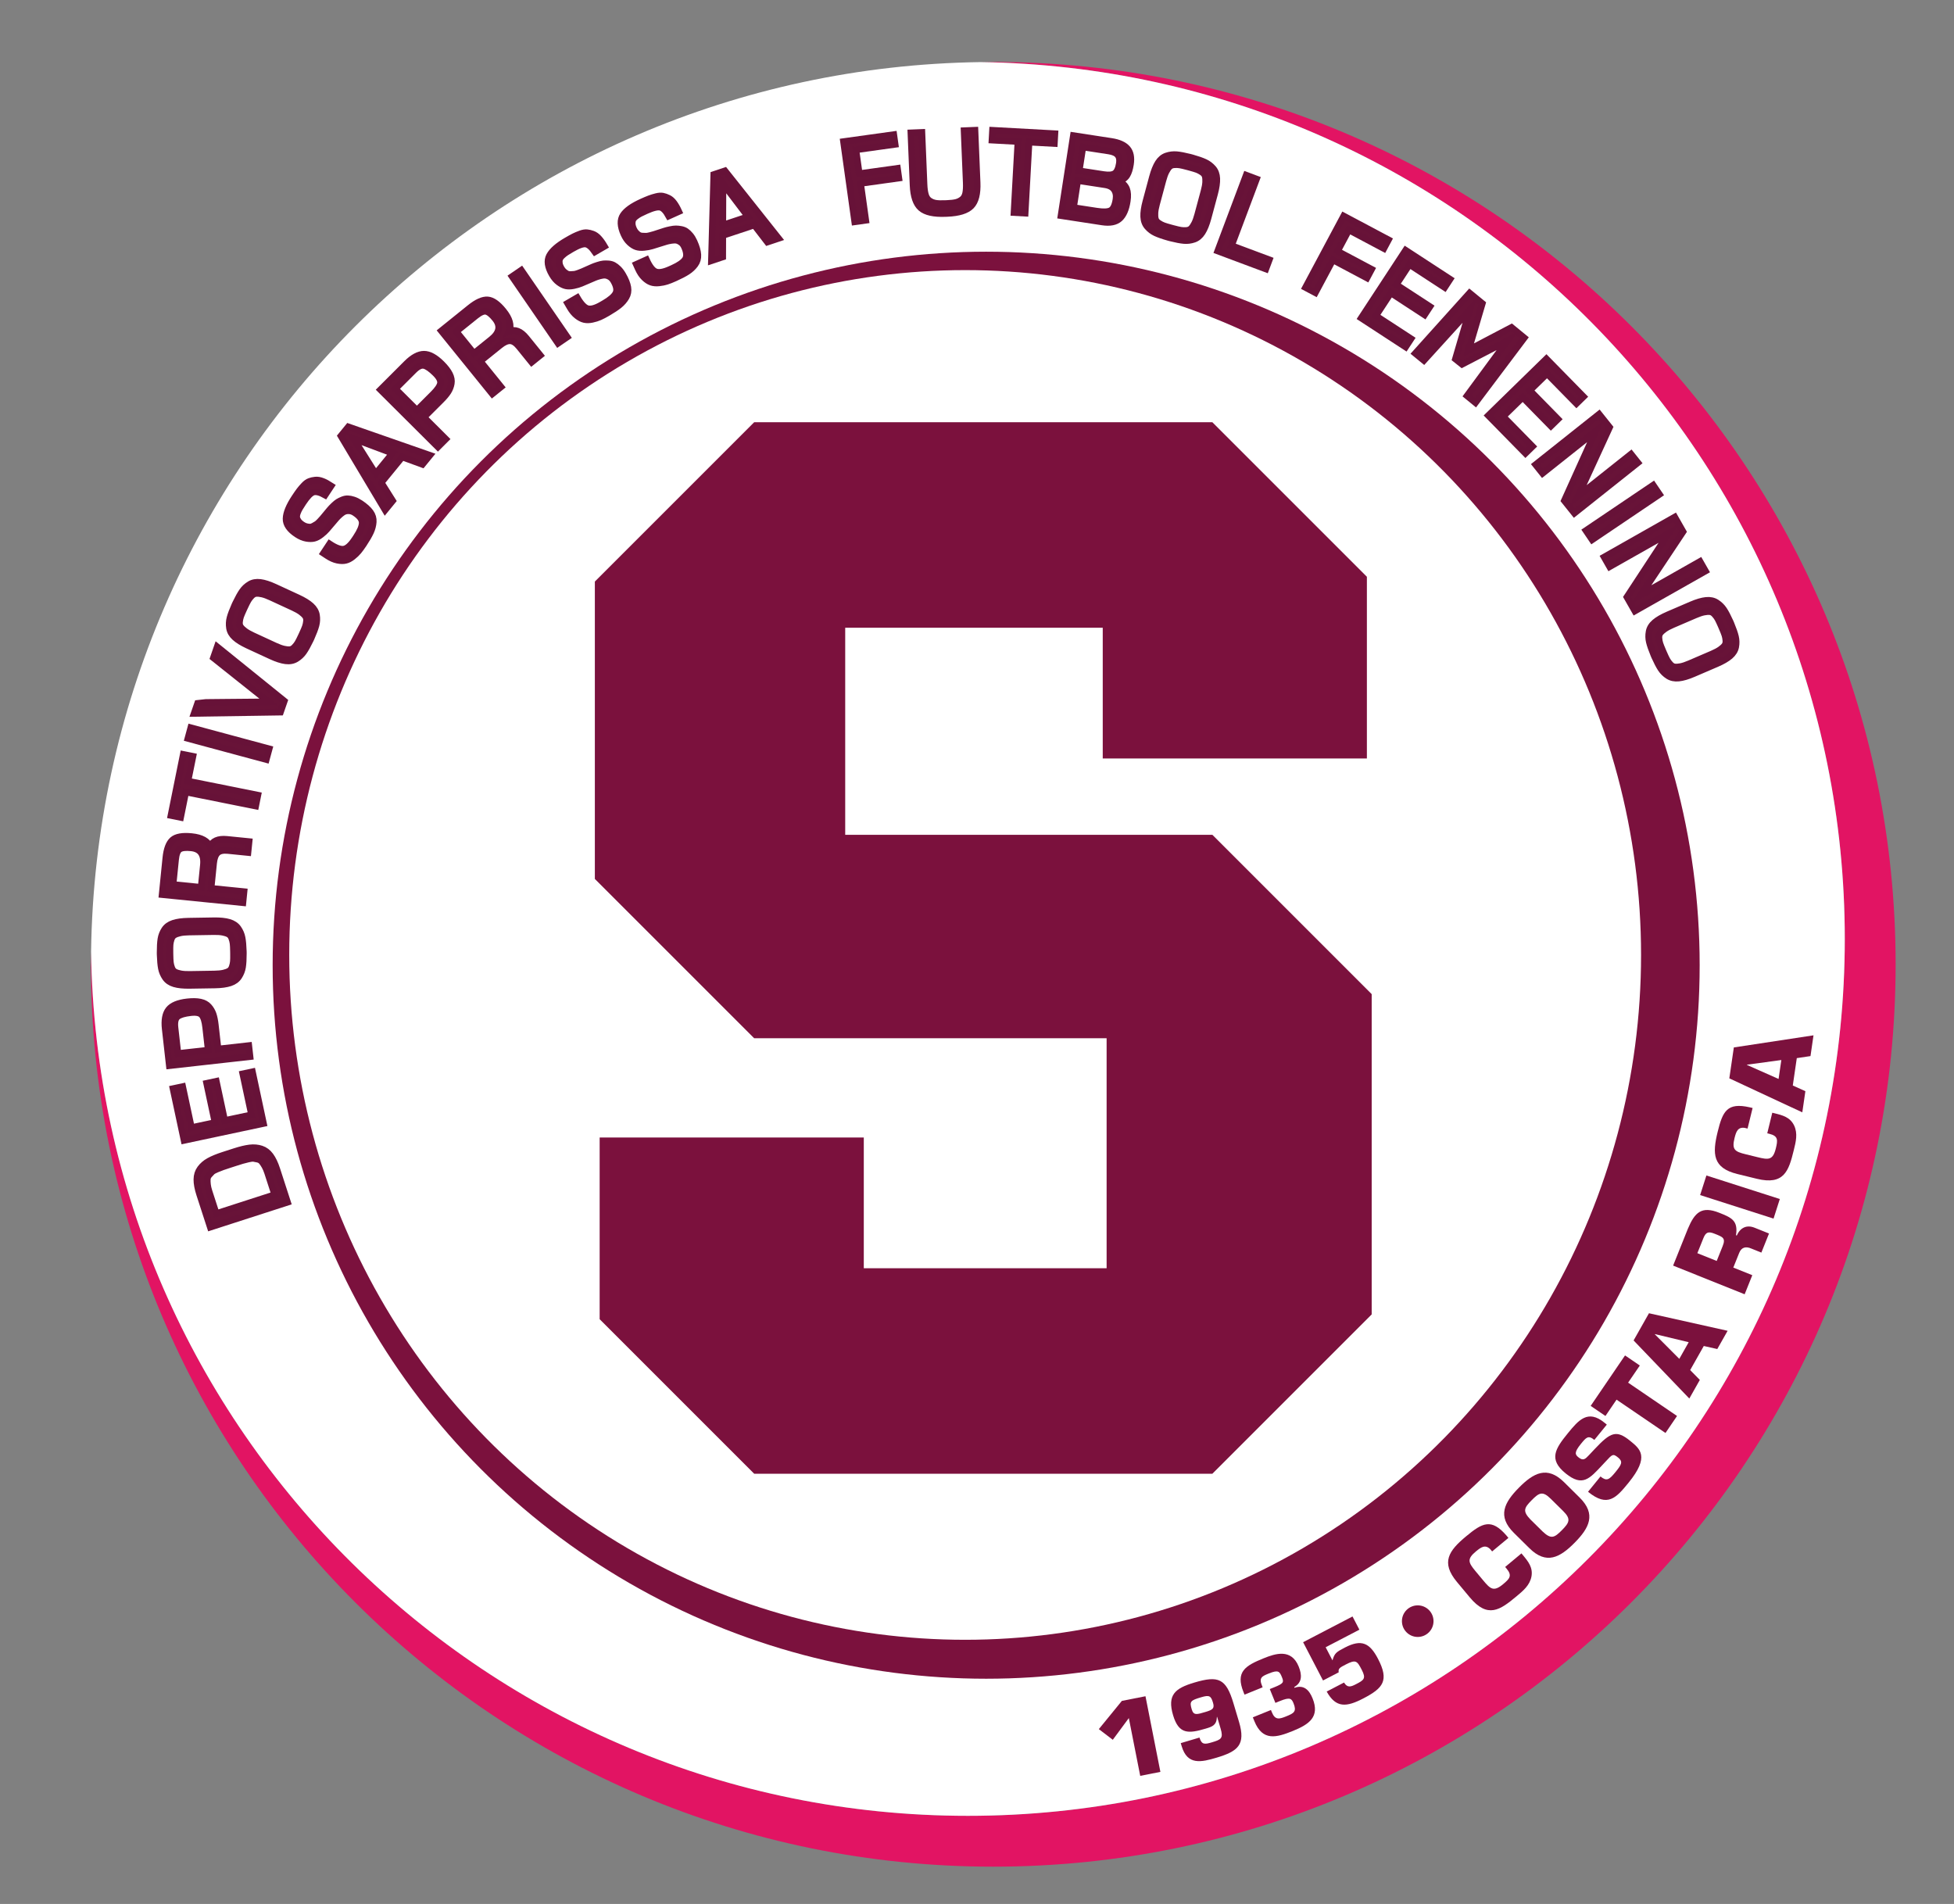 <?xml version="1.0" encoding="utf-8"?>
<!-- Generator: Adobe Illustrator 16.0.3, SVG Export Plug-In . SVG Version: 6.00 Build 0)  -->
<!DOCTYPE svg PUBLIC "-//W3C//DTD SVG 1.1//EN" "http://www.w3.org/Graphics/SVG/1.1/DTD/svg11.dtd">
<svg version="1.1" id="Capa_1" xmlns="http://www.w3.org/2000/svg" xmlns:xlink="http://www.w3.org/1999/xlink" x="0px" y="0px"
	 width="292.591px" height="285.096px" viewBox="0 0 292.591 285.096" enable-background="new 0 0 292.591 285.096"
	 xml:space="preserve">
<rect x="0" y="0" width="292.591" height="285.096" fill="#808080" stroke="none"/>
<path fill="#E21463" d="M148.732,9.275c-0.636,0-1.268,0.016-1.904,0.023c71.642,1.021,129.408,59.403,129.408,131.287
	c0,72.521-58.791,131.312-131.311,131.312c-71.884,0-130.268-57.767-131.287-129.408c-0.008,0.636-0.024,1.268-0.024,1.904
	c0,74.622,60.495,135.118,135.118,135.118c74.622,0,135.118-60.496,135.118-135.118C283.851,69.77,223.354,9.275,148.732,9.275z"/>
<path fill="#FFFFFF" d="M144.925,271.897c72.52,0,131.311-58.79,131.311-131.312c0-71.884-57.767-130.268-129.408-131.287
	c-73.11,1.013-132.178,60.08-133.19,133.19C14.657,214.13,73.042,271.897,144.925,271.897z"/>
<circle fill="#7B113D" cx="147.667" cy="144.529" r="106.84"/>
<ellipse fill="#FFFFFF" cx="144.52" cy="142.992" rx="101.211" ry="102.546"/>
<path fill="#7B113D" d="M173.757,265.317l-3.021,0.596l-1.706-8.652l-2.401,3.251l-2.09-1.598l3.45-4.227l3.535-0.696
	L173.757,265.317z"/>
<path fill="#7B113D" d="M179.61,260.178c0.329,1.104,0.791,1.033,1.88,0.708c1.345-0.399,1.726-0.579,1.283-2.055l-0.522-1.755
	l-0.031,0.009c-0.043,1.25-0.702,1.464-1.662,1.749c-2.596,0.774-4.039,0.885-4.898-1.991c-0.919-3.084,0.334-4.053,3.166-4.896
	c3.631-1.083,4.764-0.619,5.877,3.114l0.828,2.772c1.021,3.421-0.15,4.399-3.352,5.354c-2.289,0.682-4.373,1.175-5.231-1.701
	l-0.142-0.473L179.61,260.178z M181.632,254.948c-0.303-1.018-0.541-1.171-1.779-0.801c-1.579,0.47-1.764,0.605-1.402,1.814
	c0.276,0.93,0.758,0.771,2.059,0.383C181.599,256.019,181.893,255.819,181.632,254.948z"/>
<path fill="#7B113D" d="M190.136,252.916l0.685-0.274c1.386-0.562,1.44-0.751,1.146-1.479c-0.358-0.885-0.522-1.169-1.979-0.578
	c-1.042,0.422-1.507,0.628-1.009,1.854l0.087,0.214l-2.711,1.099l-0.148-0.371c-1.238-3.054,0.27-3.963,3.008-5.071
	c1.728-0.699,4.14-1.51,5.248,1.228c0.484,1.199,0.578,2.374-0.664,3.076l0.045,0.113c1.395-0.498,2.197,0.338,2.699,1.581
	c1.121,2.767-0.517,3.894-2.927,4.871c-2.479,1.007-4.55,1.594-5.786-1.458l-0.232-0.572l2.712-1.097l0.146,0.355
	c0.484,1.198,1.137,1.001,2.133,0.598c1.172-0.475,1.604-0.717,1.104-1.958c-0.296-0.727-0.534-0.945-2.032-0.341l-0.685,0.279
	L190.136,252.916z"/>
<path fill="#7B113D" d="M201.255,251.939c0.502,0.833,1.029,0.643,1.793,0.246c1.189-0.617,1.543-0.836,0.854-2.161
	c-0.683-1.312-0.858-1.582-2.388-0.786c-0.875,0.453-1.161,0.603-1.057,1.172l-2.348,1.221l-2.982-5.731l7.399-3.853l1.028,1.979
	l-5.051,2.629l1.022,1.967c0.308-1.081,0.565-1.249,1.862-1.925c2.484-1.292,3.72-0.686,4.955,1.689
	c1.697,3.263,0.771,4.386-2.19,5.928c-2.524,1.313-4.106,1.477-5.494-1.027L201.255,251.939z"/>
<path fill="#7B113D" d="M227.822,232.6l0.216,0.26c0.809,0.969,1.524,1.857,1.283,3.2c-0.255,1.333-1.245,2.14-2.273,2.996
	c-2.414,2.009-4.275,3.357-6.976,0.115l-1.911-2.295c-2.443-2.935-1.225-4.67,1.381-6.836c2.438-2.029,3.779-2.726,6.043-0.103
	l0.284,0.343l-2.437,2.029l-0.285-0.342c-0.743-0.726-1.35-0.32-2.152,0.347c-1.349,1.125-1.135,1.645-0.082,2.913l1.154,1.385
	c1.102,1.325,1.585,1.784,3.005,0.602c0.983-0.815,1.396-1.282,0.53-2.322l-0.217-0.261L227.822,232.6z"/>
<path fill="#7B113D" d="M229.017,231.83l-2.321-2.293c-2.528-2.499-1.453-4.551,0.743-6.773c2.195-2.224,4.236-3.323,6.768-0.823
	l2.318,2.293c2.529,2.498,1.455,4.551-0.742,6.773S231.546,234.33,229.017,231.83z M234.056,226.25l-1.852-1.829
	c-1.216-1.2-1.736-0.916-2.859,0.225c-1.127,1.139-1.373,1.63-0.19,2.865l1.853,1.828c1.256,1.18,1.746,0.926,2.871-0.214
	C235.001,227.987,235.281,227.461,234.056,226.25z"/>
<path fill="#7B113D" d="M238.818,216.946c2.349-2.493,3.217-2.877,5.271-1.205c1.479,1.205,2.984,2.33-0.224,6.27
	c-1.856,2.278-3.139,3.757-6.073,1.364l1.865-2.291c0.934,0.757,1.299,0.501,2.252-0.67c0.913-1.12,1.143-1.548,0.391-2.161
	c-0.774-0.63-0.869-0.49-1.855,0.574l-0.463,0.494c-1.954,2.081-2.99,3.38-5.557,1.29c-2.566-2.089-1.557-3.669,0.351-6.008
	c1.593-1.956,2.989-3.599,5.46-1.586l0.368,0.301l-1.866,2.29c-0.918-0.748-1.229-0.366-2.008,0.59
	c-1.049,1.288-0.873,1.609-0.371,2.016c0.715,0.583,1.02,0.258,1.584-0.336L238.818,216.946z"/>
<path fill="#7B113D" d="M251.119,212.025l-1.731,2.546l-7.327-4.99l-1.662,2.442l-2.213-1.508l5.146-7.557l2.213,1.511l-1.752,2.566
	L251.119,212.025z"/>
<path fill="#7B113D" d="M253.085,205.153l1.448,1.472l-1.575,2.788l-8.344-8.698l2.303-4.072l11.776,2.628l-1.547,2.731
	l-2.022-0.455L253.085,205.153z M247.808,199.762l-0.018,0.027l3.668,3.681l1.407-2.491L247.808,199.762z"/>
<path fill="#7B113D" d="M250.531,189.508l2.209-5.514c1.034-2.455,2.048-3.458,4.722-2.388c1.785,0.717,2.828,1.135,2.486,3.352
	l0.113,0.047c0.515-1.154,1.461-1.653,2.674-1.167l2.157,0.864l-1.146,2.858l-1.5-0.602c-0.789-0.35-1.47-0.224-1.813,0.633
	l-0.889,2.214l2.844,1.14l-1.145,2.857L250.531,189.508z M257.948,186.596c0.493-1.229,0.02-1.37-1.195-1.856
	c-0.957-0.384-1.326-0.25-1.703,0.695l-0.89,2.213l2.9,1.163L257.948,186.596z"/>
<path fill="#7B113D" d="M266.509,179.538l-0.939,2.933l-10.994-3.524l0.941-2.933L266.509,179.538z"/>
<path fill="#7B113D" d="M265.38,166.617l0.328,0.08c1.228,0.302,2.328,0.587,2.934,1.813c0.587,1.221,0.27,2.458-0.053,3.759
	c-0.746,3.05-1.441,5.241-5.537,4.236l-2.899-0.71c-3.709-0.909-3.759-3.028-2.952-6.316c0.754-3.08,1.42-4.439,4.799-3.673
	l0.434,0.104l-0.756,3.08l-0.434-0.106c-1.025-0.141-1.273,0.544-1.523,1.561c-0.418,1.706,0.065,1.997,1.666,2.389l1.748,0.429
	c1.676,0.413,2.336,0.492,2.776-1.301c0.306-1.24,0.36-1.859-0.954-2.183l-0.328-0.082L265.38,166.617z"/>
<path fill="#7B113D" d="M268.452,162.541l1.885,0.851l-0.461,3.168l-10.928-5.09l0.676-4.63l11.928-1.813l-0.45,3.108l-2.052,0.307
	L268.452,162.541z M261.581,159.426l-0.006,0.029l4.748,2.105l0.413-2.833L261.581,159.426z"/>
<circle fill="#7B113D" cx="212.29" cy="242.748" r="2.365"/>
<polygon fill="#7B113D" points="181.54,125.002 126.561,125.002 126.561,93.995 165.124,93.995 165.124,113.571 204.677,113.571 
	204.677,86.362 181.54,63.226 112.929,63.226 89.073,87.082 89.073,131.612 112.929,155.465 165.704,155.465 165.704,189.902 
	129.344,189.902 129.344,170.327 89.792,170.327 89.792,197.536 112.929,220.672 181.54,220.672 205.396,196.816 205.396,148.86 "/>
<g>
	<g>
		<path fill="#681338" stroke="#671238" stroke-miterlimit="10" d="M33.466,172.973l1.651-0.533c0.908-0.293,1.67-0.477,2.288-0.55
			c0.619-0.072,1.193-0.021,1.724,0.153c0.531,0.176,0.981,0.513,1.352,1.014c0.37,0.5,0.695,1.185,0.977,2.053l1.593,4.905
			l-11.559,3.733l-1.592-4.904c-0.282-0.869-0.42-1.614-0.416-2.236c0.006-0.622,0.175-1.159,0.509-1.613
			c0.333-0.454,0.771-0.833,1.315-1.135C31.852,173.557,32.571,173.262,33.466,172.973z M32.378,181.723l8.764-2.831l-1.075-3.312
			c-0.126-0.387-0.266-0.715-0.419-0.984c-0.155-0.271-0.304-0.492-0.447-0.666c-0.143-0.173-0.338-0.291-0.584-0.352
			c-0.247-0.06-0.458-0.102-0.633-0.125s-0.449,0.008-0.821,0.095s-0.675,0.166-0.907,0.233c-0.231,0.068-0.602,0.185-1.11,0.349
			l-0.707,0.228c-0.508,0.165-0.876,0.287-1.104,0.367c-0.228,0.081-0.519,0.194-0.872,0.342c-0.354,0.146-0.594,0.282-0.722,0.403
			s-0.273,0.277-0.438,0.471s-0.254,0.402-0.268,0.626c-0.015,0.225-0.004,0.492,0.029,0.801c0.034,0.309,0.113,0.657,0.239,1.043
			L32.378,181.723z"/>
		<path fill="#681338" stroke="#671238" stroke-miterlimit="10" d="M28.66,168.848l3.544-0.753l-1.256-5.88l1.436-0.305l1.257,5.879
			l4.029-0.857l-1.312-6.139l1.436-0.306l1.654,7.739l-11.882,2.527l-1.655-7.74l1.437-0.305L28.66,168.848z"/>
		<path fill="#681338" stroke="#671238" stroke-miterlimit="10" d="M37.434,158.214l-12.074,1.351l-0.618-5.501
			c-0.146-1.298,0.027-2.259,0.521-2.882c0.493-0.623,1.421-1.011,2.786-1.163c0.783-0.088,1.438-0.075,1.961,0.038
			c0.525,0.114,0.938,0.34,1.238,0.676c0.3,0.336,0.521,0.714,0.665,1.131c0.143,0.419,0.251,0.956,0.325,1.61l0.406,3.611
			l4.605-0.516L37.434,158.214z M31.184,157.249l-0.384-3.422c-0.102-0.907-0.293-1.524-0.573-1.85
			c-0.279-0.326-0.83-0.443-1.651-0.352c-0.948,0.105-1.604,0.297-1.97,0.574c-0.365,0.277-0.501,0.838-0.406,1.682l0.436,3.876
			L31.184,157.249z"/>
		<path fill="#681338" stroke="#671238" stroke-miterlimit="10" d="M28.388,147.544c-0.94,0.016-1.705-0.064-2.293-0.238
			c-0.587-0.174-1.031-0.479-1.331-0.91c-0.299-0.434-0.498-0.899-0.595-1.399c-0.097-0.499-0.159-1.18-0.186-2.042l-0.005-0.305
			c-0.001-0.862,0.039-1.544,0.119-2.047c0.082-0.502,0.264-0.972,0.55-1.407s0.719-0.75,1.301-0.943s1.344-0.298,2.284-0.313
			l3.794-0.062c0.942-0.015,1.706,0.064,2.293,0.239s1.032,0.475,1.331,0.9c0.3,0.428,0.498,0.891,0.594,1.39
			c0.098,0.5,0.159,1.181,0.187,2.042l0.005,0.305c0.001,0.862-0.039,1.545-0.119,2.047c-0.081,0.502-0.264,0.975-0.549,1.417
			s-0.719,0.76-1.301,0.953s-1.343,0.298-2.284,0.313L28.388,147.544z M31.996,139.496l-3.681,0.06
			c-0.559,0.009-1.016,0.055-1.371,0.136c-0.354,0.082-0.636,0.186-0.844,0.31c-0.207,0.124-0.359,0.329-0.457,0.615
			c-0.097,0.288-0.156,0.564-0.178,0.83c-0.021,0.268-0.027,0.661-0.019,1.181l0.005,0.304c0.008,0.521,0.027,0.913,0.057,1.18
			c0.03,0.266,0.099,0.54,0.204,0.824c0.107,0.283,0.266,0.483,0.477,0.602c0.212,0.117,0.497,0.21,0.854,0.28
			c0.357,0.07,0.816,0.101,1.375,0.092l3.68-0.06c0.56-0.009,1.017-0.054,1.371-0.136c0.355-0.082,0.637-0.185,0.845-0.31
			c0.208-0.123,0.36-0.328,0.457-0.615c0.097-0.287,0.157-0.563,0.178-0.83c0.021-0.268,0.027-0.66,0.019-1.181l-0.005-0.304
			c-0.008-0.521-0.027-0.913-0.058-1.18c-0.03-0.266-0.098-0.54-0.204-0.824c-0.106-0.283-0.266-0.483-0.478-0.602
			c-0.211-0.116-0.496-0.21-0.853-0.28C33.014,139.517,32.556,139.487,31.996,139.496z"/>
		<path fill="#681338" stroke="#671238" stroke-miterlimit="10" d="M36.371,135.164l-12.088-1.213l0.551-5.47
			c0.134-1.325,0.471-2.225,1.01-2.7c0.54-0.475,1.487-0.645,2.841-0.509c1.492,0.15,2.418,0.664,2.777,1.541
			c0.357-0.882,1.2-1.256,2.528-1.123l3.302,0.331l-0.165,1.628l-2.979-0.299c-0.734-0.073-1.26,0.04-1.578,0.339
			c-0.317,0.3-0.514,0.821-0.588,1.565l-0.38,3.768l4.934,0.495L36.371,135.164z M30.123,132.874l0.335-3.331
			c0.161-1.59-0.449-2.454-1.828-2.593c-0.823-0.083-1.397-0.02-1.725,0.19c-0.328,0.209-0.535,0.737-0.62,1.582l-0.376,3.729
			L30.123,132.874z"/>
		<path fill="#681338" stroke="#671238" stroke-miterlimit="10" d="M28.138,116.966l10.471,2.103l-0.327,1.623l-10.471-2.104
			l-0.768,3.805l-1.439-0.29l1.845-9.138l1.439,0.289L28.138,116.966z"/>
		<path fill="#681338" stroke="#671238" stroke-miterlimit="10" d="M40.302,112.131l-0.434,1.598l-11.728-3.16l0.433-1.599
			L40.302,112.131z"/>
		<path fill="#681338" stroke="#671238" stroke-miterlimit="10" d="M29.628,105.221c0.048-0.023,1.568-0.046,4.559-0.068
			c2.991-0.023,5.014-0.04,6.066-0.053l-8.293-6.603l0.566-1.636l10.043,8.112l-0.573,1.654l-12.922,0.193L29.628,105.221z"/>
		<path fill="#681338" stroke="#671238" stroke-miterlimit="10" d="M37.129,96.644c-0.854-0.395-1.507-0.798-1.96-1.21
			c-0.454-0.411-0.721-0.877-0.802-1.396c-0.082-0.52-0.057-1.025,0.073-1.518c0.13-0.492,0.371-1.132,0.723-1.92l0.128-0.276
			c0.375-0.777,0.708-1.374,1-1.791c0.292-0.418,0.662-0.761,1.108-1.03c0.447-0.269,0.975-0.363,1.583-0.286
			c0.608,0.078,1.34,0.315,2.193,0.709l3.444,1.59c0.854,0.394,1.508,0.797,1.961,1.208c0.454,0.413,0.722,0.876,0.806,1.389
			c0.084,0.515,0.061,1.017-0.07,1.509s-0.371,1.132-0.723,1.92l-0.128,0.276c-0.375,0.777-0.708,1.375-1,1.792
			c-0.292,0.418-0.662,0.764-1.112,1.038c-0.45,0.274-0.979,0.373-1.586,0.295c-0.608-0.078-1.339-0.314-2.194-0.708L37.129,96.644z
			 M43.886,90.958l-3.34-1.542c-0.507-0.234-0.939-0.392-1.295-0.472c-0.354-0.08-0.653-0.109-0.894-0.088
			c-0.242,0.021-0.468,0.14-0.681,0.357c-0.212,0.216-0.386,0.439-0.521,0.67c-0.135,0.231-0.312,0.583-0.531,1.055l-0.128,0.276
			c-0.219,0.473-0.373,0.834-0.462,1.086c-0.088,0.253-0.147,0.529-0.175,0.831s0.028,0.551,0.168,0.748
			c0.14,0.198,0.355,0.405,0.646,0.623c0.291,0.219,0.691,0.445,1.198,0.68l3.34,1.542c0.509,0.233,0.94,0.391,1.295,0.471
			c0.355,0.081,0.654,0.11,0.895,0.089c0.241-0.021,0.468-0.142,0.68-0.357c0.213-0.216,0.387-0.439,0.522-0.671
			s0.312-0.582,0.531-1.055l0.128-0.275c0.219-0.473,0.373-0.834,0.462-1.087c0.089-0.253,0.147-0.529,0.174-0.831
			c0.028-0.302-0.027-0.551-0.167-0.748c-0.14-0.197-0.355-0.405-0.646-0.623C44.793,91.418,44.395,91.193,43.886,90.958z"/>
		<path fill="#681338" stroke="#671238" stroke-miterlimit="10" d="M44.142,74.486c0.288-0.434,0.524-0.775,0.712-1.024
			c0.188-0.248,0.417-0.516,0.689-0.8c0.272-0.283,0.536-0.476,0.791-0.573s0.546-0.164,0.875-0.198
			c0.328-0.035,0.688,0.024,1.083,0.177c0.394,0.154,0.824,0.384,1.291,0.69l-0.903,1.366c-0.757-0.423-1.34-0.571-1.751-0.447
			c-0.41,0.125-0.923,0.653-1.54,1.585c-0.231,0.35-0.408,0.628-0.53,0.836c-0.123,0.209-0.231,0.44-0.326,0.697
			c-0.094,0.257-0.13,0.478-0.106,0.66c0.023,0.182,0.102,0.371,0.238,0.567c0.136,0.196,0.342,0.384,0.616,0.564
			c0.201,0.134,0.403,0.225,0.605,0.274s0.383,0.073,0.543,0.072s0.336-0.056,0.53-0.164c0.194-0.108,0.349-0.2,0.467-0.274
			c0.118-0.075,0.279-0.22,0.481-0.436c0.204-0.217,0.349-0.376,0.434-0.479c0.086-0.104,0.243-0.292,0.471-0.567
			c0.253-0.305,0.443-0.532,0.569-0.685c0.126-0.153,0.318-0.354,0.574-0.602s0.476-0.432,0.659-0.546
			c0.184-0.114,0.411-0.227,0.682-0.336c0.271-0.11,0.535-0.161,0.79-0.152c0.254,0.008,0.542,0.064,0.863,0.169
			c0.32,0.105,0.651,0.27,0.992,0.493c0.69,0.455,1.195,0.905,1.517,1.353c0.321,0.448,0.463,0.929,0.427,1.444
			c-0.037,0.515-0.167,1.018-0.393,1.508c-0.226,0.489-0.577,1.095-1.052,1.814c-0.281,0.423-0.537,0.775-0.769,1.056
			c-0.231,0.281-0.523,0.56-0.874,0.837c-0.352,0.278-0.702,0.458-1.053,0.538c-0.351,0.081-0.764,0.071-1.238-0.029
			c-0.475-0.1-0.972-0.32-1.492-0.663l-0.573-0.377l0.915-1.382c0.933,0.615,1.649,0.874,2.148,0.777
			c0.498-0.097,1.039-0.585,1.62-1.464l0.221-0.333c0.581-0.878,0.88-1.582,0.896-2.111c0.015-0.53-0.359-1.046-1.122-1.549
			c-0.266-0.175-0.529-0.271-0.79-0.292c-0.261-0.02-0.491,0.007-0.692,0.08c-0.2,0.073-0.427,0.22-0.68,0.44
			c-0.252,0.222-0.454,0.419-0.602,0.593c-0.149,0.175-0.354,0.417-0.618,0.726c-0.33,0.387-0.598,0.701-0.804,0.942
			c-0.206,0.243-0.491,0.506-0.854,0.79c-0.363,0.285-0.709,0.468-1.037,0.548c-0.327,0.081-0.72,0.081-1.177,0
			c-0.458-0.08-0.93-0.281-1.418-0.604c-1.093-0.72-1.629-1.498-1.608-2.335C42.859,76.825,43.293,75.766,44.142,74.486z"/>
		<path fill="#681338" stroke="#671238" stroke-miterlimit="10" d="M52.164,63.921l12.199,4.255l-1.109,1.356l-3.03-1.11
			l-3.145,3.846l1.714,2.719l-1.122,1.371l-6.616-11.08L52.164,63.921z M56.253,70.958l2.533-3.097l-5.863-2.191L56.253,70.958z"/>
		<path fill="#681338" stroke="#671238" stroke-miterlimit="10" d="M65.574,66.918l-8.598-8.563l3.922-3.918
			c0.925-0.924,1.786-1.388,2.582-1.394c0.795-0.004,1.68,0.477,2.651,1.443c0.558,0.557,0.956,1.074,1.194,1.553
			c0.239,0.48,0.32,0.942,0.244,1.386c-0.077,0.445-0.233,0.853-0.471,1.226c-0.238,0.371-0.591,0.792-1.059,1.258l-2.573,2.57
			l3.279,3.267L65.574,66.918z M62.427,61.446l2.439-2.437c0.647-0.646,1.011-1.18,1.091-1.602c0.08-0.421-0.171-0.924-0.756-1.506
			c-0.675-0.673-1.235-1.063-1.68-1.176c-0.445-0.111-0.968,0.133-1.57,0.734l-2.763,2.759L62.427,61.446z"/>
		<path fill="#681338" stroke="#671238" stroke-miterlimit="10" d="M73.723,58.973l-7.631-9.429l4.289-3.453
			c1.039-0.836,1.917-1.229,2.635-1.18c0.718,0.049,1.505,0.601,2.359,1.657c0.942,1.164,1.227,2.182,0.854,3.053
			c0.879-0.366,1.739-0.031,2.577,1.006l2.085,2.575l-1.277,1.027l-1.881-2.324c-0.463-0.571-0.914-0.866-1.351-0.881
			c-0.437-0.015-0.947,0.212-1.53,0.683L71.9,54.085l3.115,3.849L73.723,58.973z M70.966,52.93l2.612-2.103
			c1.247-1.003,1.435-2.043,0.564-3.119c-0.519-0.642-0.969-1.004-1.348-1.09c-0.38-0.085-0.901,0.139-1.563,0.673l-2.924,2.353
			L70.966,52.93z"/>
		<path fill="#681338" stroke="#671238" stroke-miterlimit="10" d="M84.93,50.462l-1.368,0.937l-6.873-9.992l1.368-0.937
			L84.93,50.462z"/>
		<path fill="#681338" stroke="#671238" stroke-miterlimit="10" d="M84.859,36.028c0.45-0.263,0.814-0.463,1.094-0.603
			c0.279-0.14,0.604-0.277,0.974-0.412c0.371-0.134,0.691-0.188,0.964-0.163c0.271,0.025,0.563,0.095,0.872,0.208
			c0.31,0.114,0.606,0.327,0.892,0.639c0.285,0.312,0.568,0.708,0.849,1.19l-1.417,0.823c-0.49-0.713-0.946-1.104-1.369-1.175
			c-0.423-0.069-1.119,0.177-2.086,0.738c-0.362,0.21-0.645,0.383-0.848,0.515c-0.202,0.132-0.403,0.292-0.602,0.48
			c-0.199,0.189-0.329,0.37-0.389,0.544c-0.06,0.174-0.073,0.378-0.039,0.614s0.136,0.495,0.3,0.779
			c0.122,0.208,0.262,0.379,0.42,0.512c0.16,0.136,0.311,0.237,0.456,0.308c0.144,0.069,0.326,0.099,0.547,0.087
			c0.222-0.012,0.402-0.024,0.541-0.039c0.139-0.015,0.347-0.074,0.625-0.177c0.278-0.104,0.479-0.184,0.602-0.237
			c0.122-0.055,0.347-0.154,0.674-0.3c0.362-0.161,0.634-0.281,0.815-0.362c0.181-0.081,0.441-0.176,0.782-0.284
			c0.34-0.109,0.618-0.176,0.833-0.197s0.469-0.021,0.761,0c0.292,0.022,0.551,0.093,0.775,0.213
			c0.225,0.12,0.458,0.298,0.698,0.534s0.464,0.529,0.669,0.882c0.416,0.713,0.668,1.341,0.757,1.883
			c0.089,0.543,0.002,1.037-0.26,1.482c-0.262,0.446-0.604,0.839-1.023,1.178c-0.42,0.339-1.004,0.726-1.75,1.16
			c-0.44,0.255-0.826,0.458-1.158,0.606c-0.333,0.148-0.718,0.271-1.156,0.363s-0.833,0.098-1.183,0.016
			c-0.35-0.083-0.716-0.274-1.096-0.574c-0.381-0.3-0.729-0.718-1.042-1.255l-0.345-0.592l1.434-0.833
			c0.563,0.964,1.089,1.514,1.58,1.647c0.49,0.133,1.19-0.064,2.103-0.595l0.346-0.201c0.912-0.528,1.493-1.027,1.742-1.495
			c0.249-0.467,0.144-1.096-0.317-1.885c-0.16-0.273-0.352-0.478-0.577-0.611c-0.225-0.133-0.444-0.211-0.655-0.234
			c-0.213-0.023-0.481,0.008-0.807,0.094c-0.325,0.086-0.592,0.174-0.803,0.265c-0.21,0.091-0.502,0.217-0.877,0.377
			c-0.467,0.2-0.847,0.362-1.14,0.488c-0.292,0.126-0.664,0.235-1.117,0.33c-0.453,0.094-0.844,0.104-1.173,0.031
			c-0.33-0.072-0.682-0.246-1.055-0.521c-0.374-0.273-0.708-0.664-1.002-1.167c-0.659-1.13-0.793-2.064-0.401-2.806
			C82.669,37.556,83.529,36.799,84.859,36.028z"/>
		<path fill="#681338" stroke="#671238" stroke-miterlimit="10" d="M96.113,30.234c0.476-0.214,0.859-0.375,1.151-0.485
			c0.291-0.11,0.629-0.214,1.011-0.31s0.707-0.116,0.975-0.063c0.268,0.054,0.55,0.152,0.846,0.299
			c0.296,0.145,0.569,0.387,0.82,0.727c0.25,0.339,0.492,0.762,0.722,1.271l-1.496,0.672c-0.414-0.76-0.827-1.196-1.241-1.31
			c-0.414-0.112-1.13,0.06-2.15,0.52c-0.382,0.171-0.681,0.313-0.896,0.423c-0.214,0.111-0.431,0.251-0.648,0.417
			c-0.217,0.167-0.366,0.334-0.443,0.501c-0.078,0.167-0.112,0.369-0.102,0.606c0.01,0.239,0.083,0.508,0.218,0.807
			c0.099,0.22,0.221,0.403,0.365,0.553c0.145,0.15,0.284,0.268,0.421,0.353c0.136,0.084,0.314,0.132,0.535,0.143
			c0.222,0.012,0.402,0.018,0.542,0.017c0.139,0,0.353-0.037,0.64-0.111c0.288-0.074,0.496-0.132,0.624-0.174
			c0.127-0.041,0.361-0.117,0.702-0.229c0.377-0.122,0.66-0.214,0.848-0.275c0.188-0.062,0.458-0.129,0.808-0.203
			c0.35-0.073,0.633-0.11,0.849-0.109c0.216,0,0.469,0.026,0.758,0.078c0.288,0.052,0.537,0.15,0.749,0.292
			c0.21,0.143,0.424,0.344,0.639,0.604s0.406,0.575,0.574,0.946c0.34,0.752,0.525,1.401,0.558,1.95
			c0.032,0.55-0.105,1.032-0.412,1.448s-0.687,0.771-1.14,1.065c-0.453,0.295-1.073,0.619-1.861,0.973
			c-0.463,0.21-0.869,0.371-1.214,0.484c-0.346,0.114-0.742,0.194-1.188,0.242c-0.447,0.047-0.839,0.012-1.178-0.106
			c-0.34-0.119-0.684-0.347-1.031-0.685c-0.349-0.337-0.65-0.789-0.906-1.355l-0.282-0.624l1.513-0.681
			c0.46,1.018,0.927,1.618,1.4,1.801c0.474,0.185,1.191,0.06,2.154-0.373l0.365-0.164c0.962-0.434,1.591-0.869,1.888-1.309
			s0.256-1.074-0.12-1.906c-0.131-0.29-0.301-0.512-0.511-0.668c-0.21-0.155-0.419-0.256-0.628-0.302
			c-0.208-0.045-0.479-0.042-0.812,0.01c-0.332,0.054-0.607,0.113-0.826,0.182c-0.219,0.068-0.522,0.163-0.912,0.283
			c-0.485,0.151-0.88,0.274-1.184,0.368c-0.304,0.096-0.686,0.167-1.146,0.214c-0.459,0.047-0.85,0.017-1.169-0.09
			c-0.32-0.106-0.652-0.315-0.995-0.627c-0.343-0.312-0.635-0.733-0.876-1.266c-0.538-1.19-0.574-2.134-0.108-2.831
			C93.777,31.529,94.711,30.865,96.113,30.234z"/>
		<path fill="#681338" stroke="#671238" stroke-miterlimit="10" d="M108.548,25.585l8.025,10.103l-1.664,0.555l-1.965-2.555
			l-4.719,1.57l-0.01,3.212l-1.683,0.56l0.352-12.892L108.548,25.585z M108.23,33.712l3.801-1.266l-3.778-4.979L108.23,33.712z"/>
		<path fill="#681338" stroke="#671238" stroke-miterlimit="10" d="M128.158,22.428l0.501,3.579l5.723-0.797l0.203,1.451
			l-5.724,0.797l0.772,5.521l-1.643,0.229l-1.679-12.002l7.518-1.046l0.203,1.451L128.158,22.428z"/>
		<path fill="#681338" stroke="#671238" stroke-miterlimit="10" d="M144.687,27.345l-0.32-7.774l1.621-0.065l0.321,7.831
			c0.069,1.66-0.227,2.826-0.886,3.501c-0.66,0.674-1.853,1.046-3.581,1.117l-0.267,0.011c-1.741,0.071-2.967-0.202-3.68-0.821
			c-0.712-0.617-1.104-1.757-1.171-3.417l-0.322-7.831l1.639-0.066l0.319,7.774c0.027,0.659,0.1,1.186,0.218,1.58
			c0.118,0.395,0.317,0.689,0.6,0.88c0.281,0.191,0.591,0.315,0.931,0.372c0.339,0.056,0.808,0.071,1.405,0.047l0.267-0.011
			c0.597-0.024,1.063-0.079,1.396-0.162c0.333-0.083,0.633-0.232,0.898-0.445c0.265-0.214,0.439-0.523,0.525-0.926
			C144.685,28.535,144.714,28.004,144.687,27.345z"/>
		<path fill="#681338" stroke="#671238" stroke-miterlimit="10" d="M154.085,21.279L153.5,31.916l-1.657-0.09l0.585-10.637
			l-3.884-0.213l0.08-1.463l9.332,0.511l-0.081,1.462L154.085,21.279z"/>
		<path fill="#681338" stroke="#671238" stroke-miterlimit="10" d="M158.883,32.286l1.847-11.977l5.674,0.87
			c1.118,0.171,1.916,0.528,2.392,1.069c0.476,0.542,0.635,1.326,0.476,2.354c-0.108,0.702-0.282,1.25-0.523,1.643
			c-0.241,0.394-0.638,0.675-1.191,0.847c0.579,0.333,0.958,0.731,1.138,1.195c0.179,0.463,0.21,1.071,0.095,1.823
			c-0.188,1.217-0.566,2.086-1.135,2.606c-0.57,0.522-1.438,0.694-2.607,0.515L158.883,32.286z M160.746,31.089l3.468,0.532
			c1.005,0.154,1.705,0.124,2.099-0.092c0.394-0.215,0.659-0.769,0.796-1.658c0.09-0.589,0.002-1.08-0.265-1.475
			c-0.268-0.394-0.728-0.642-1.381-0.741l-4.091-0.628L160.746,31.089z M161.596,25.581l3.638,0.558
			c0.805,0.123,1.372,0.066,1.705-0.171s0.558-0.739,0.676-1.504c0.083-0.539,0.003-0.958-0.239-1.258
			c-0.243-0.301-0.692-0.501-1.345-0.602l-3.884-0.596L161.596,25.581z"/>
		<path fill="#681338" stroke="#671238" stroke-miterlimit="10" d="M172.568,26.513c0.244-0.905,0.531-1.617,0.86-2.133
			c0.33-0.517,0.745-0.857,1.244-1.026c0.5-0.168,1.003-0.23,1.512-0.186c0.508,0.044,1.181,0.172,2.019,0.383l0.295,0.079
			c0.832,0.235,1.478,0.462,1.941,0.678c0.461,0.215,0.863,0.521,1.205,0.913c0.342,0.395,0.526,0.896,0.553,1.507
			c0.026,0.611-0.082,1.371-0.326,2.276l-0.984,3.656c-0.245,0.906-0.532,1.617-0.861,2.133c-0.33,0.517-0.742,0.859-1.235,1.028
			c-0.494,0.17-0.995,0.233-1.502,0.188c-0.508-0.044-1.181-0.172-2.02-0.383l-0.294-0.079c-0.832-0.235-1.479-0.462-1.94-0.677
			c-0.463-0.216-0.868-0.521-1.215-0.917c-0.348-0.396-0.536-0.897-0.562-1.509s0.083-1.37,0.327-2.276L172.568,26.513z
			 M179.335,32.186l0.954-3.546c0.146-0.538,0.227-0.989,0.246-1.352c0.019-0.363-0.003-0.661-0.065-0.895
			c-0.063-0.233-0.219-0.436-0.469-0.607c-0.249-0.172-0.5-0.306-0.751-0.399c-0.251-0.093-0.629-0.207-1.132-0.342l-0.295-0.079
			c-0.503-0.135-0.888-0.226-1.152-0.27c-0.264-0.045-0.548-0.055-0.85-0.031c-0.303,0.024-0.54,0.122-0.711,0.293
			c-0.171,0.171-0.339,0.418-0.506,0.741c-0.166,0.323-0.321,0.755-0.466,1.293l-0.954,3.546c-0.146,0.539-0.228,0.99-0.246,1.352
			c-0.02,0.363,0.003,0.661,0.065,0.895c0.063,0.233,0.218,0.437,0.468,0.608s0.5,0.305,0.752,0.398
			c0.251,0.094,0.628,0.207,1.132,0.342l0.294,0.079c0.503,0.135,0.887,0.226,1.151,0.27c0.266,0.045,0.549,0.056,0.851,0.031
			c0.303-0.023,0.54-0.122,0.71-0.293c0.171-0.171,0.34-0.417,0.506-0.741C179.035,33.157,179.19,32.725,179.335,32.186z"/>
		<path fill="#681338" stroke="#671238" stroke-miterlimit="10" d="M189.545,40.272l-7.199-2.69l4.263-11.348l1.536,0.574
			l-3.747,9.976l5.661,2.116L189.545,40.272z"/>
		<path fill="#681338" stroke="#671238" stroke-miterlimit="10" d="M201.978,34.424l-1.704,3.189l5.1,2.71l-0.69,1.293l-5.101-2.71
			l-2.628,4.919l-1.464-0.778l5.712-10.694l6.7,3.56l-0.69,1.293L201.978,34.424z"/>
		<path fill="#681338" stroke="#671238" stroke-miterlimit="10" d="M211.052,39.599l-1.983,3.025l5.044,3.289l-0.804,1.226
			l-5.044-3.29l-2.255,3.44l5.268,3.436l-0.804,1.225l-6.64-4.33l6.649-10.143l6.641,4.332l-0.803,1.226L211.052,39.599z"/>
		<path fill="#681338" stroke="#671238" stroke-miterlimit="10" d="M218.925,54.543l-0.987-0.79l2.152-7.361l-6.877,7.571
			l-1.282-1.051l8.124-9.025l1.902,1.558l-2.057,6.964l6.434-3.377l1.9,1.558l-7.299,9.701l-1.253-1.026l6.089-8.27L218.925,54.543z
			"/>
		<path fill="#681338" stroke="#671238" stroke-miterlimit="10" d="M231.653,55.938l-2.59,2.527l4.215,4.298l-1.049,1.023
			l-4.216-4.296l-2.944,2.874l4.402,4.486l-1.05,1.024l-5.549-5.655l8.683-8.476l5.549,5.656l-1.049,1.024L231.653,55.938z"/>
		<path fill="#681338" stroke="#671238" stroke-miterlimit="10" d="M245.248,69.284l-9.501,7.552l-1.498-1.875l4.713-10.435
			l-7.981,6.344l-1.034-1.295l9.502-7.551l1.567,1.961l-4.761,10.354l7.972-6.335L245.248,69.284z"/>
		<path fill="#681338" stroke="#671238" stroke-miterlimit="10" d="M238.414,80.814l-0.93-1.371l10.062-6.79l0.931,1.37
			L238.414,80.814z"/>
		<path fill="#681338" stroke="#671238" stroke-miterlimit="10" d="M255.37,85.501l-10.564,5.984l-1.188-2.083l6.284-9.576
			l-8.874,5.026l-0.82-1.438l10.564-5.984l1.243,2.181l-6.318,9.488l8.862-5.02L255.37,85.501z"/>
		<path fill="#681338" stroke="#671238" stroke-miterlimit="10" d="M253.252,90.558c0.863-0.371,1.601-0.589,2.211-0.65
			c0.61-0.063,1.137,0.05,1.579,0.337c0.441,0.286,0.802,0.642,1.083,1.066c0.282,0.425,0.599,1.031,0.953,1.817l0.12,0.28
			c0.33,0.797,0.555,1.443,0.671,1.938c0.117,0.495,0.127,0.998,0.03,1.51s-0.379,0.967-0.842,1.367
			c-0.465,0.399-1.129,0.786-1.992,1.157l-3.486,1.499c-0.863,0.372-1.601,0.588-2.211,0.65c-0.611,0.062-1.135-0.048-1.574-0.328
			c-0.44-0.28-0.8-0.633-1.081-1.058c-0.279-0.425-0.598-1.031-0.951-1.817l-0.12-0.279c-0.332-0.798-0.554-1.443-0.672-1.939
			c-0.119-0.494-0.129-1.001-0.033-1.519c0.093-0.517,0.374-0.976,0.838-1.375c0.465-0.4,1.128-0.785,1.992-1.157L253.252,90.558z
			 M252.991,99.372l3.38-1.454c0.513-0.221,0.918-0.436,1.215-0.646s0.519-0.413,0.662-0.605c0.146-0.193,0.208-0.442,0.188-0.744
			c-0.021-0.302-0.07-0.58-0.154-0.835c-0.082-0.254-0.226-0.621-0.434-1.098l-0.119-0.28c-0.208-0.477-0.376-0.833-0.503-1.067
			c-0.13-0.234-0.298-0.463-0.505-0.685c-0.206-0.222-0.43-0.347-0.67-0.374c-0.241-0.029-0.539-0.008-0.897,0.063
			c-0.357,0.071-0.791,0.217-1.305,0.438l-3.381,1.453c-0.515,0.221-0.92,0.437-1.217,0.647c-0.295,0.21-0.518,0.412-0.662,0.605
			c-0.144,0.194-0.207,0.441-0.187,0.743c0.021,0.303,0.07,0.581,0.152,0.837c0.083,0.254,0.227,0.619,0.435,1.098l0.12,0.278
			c0.206,0.479,0.373,0.834,0.504,1.069c0.128,0.234,0.295,0.462,0.503,0.684c0.207,0.223,0.43,0.347,0.67,0.375
			c0.241,0.027,0.539,0.006,0.897-0.064C252.041,99.739,252.477,99.592,252.991,99.372z"/>
	</g>
</g>
</svg>
